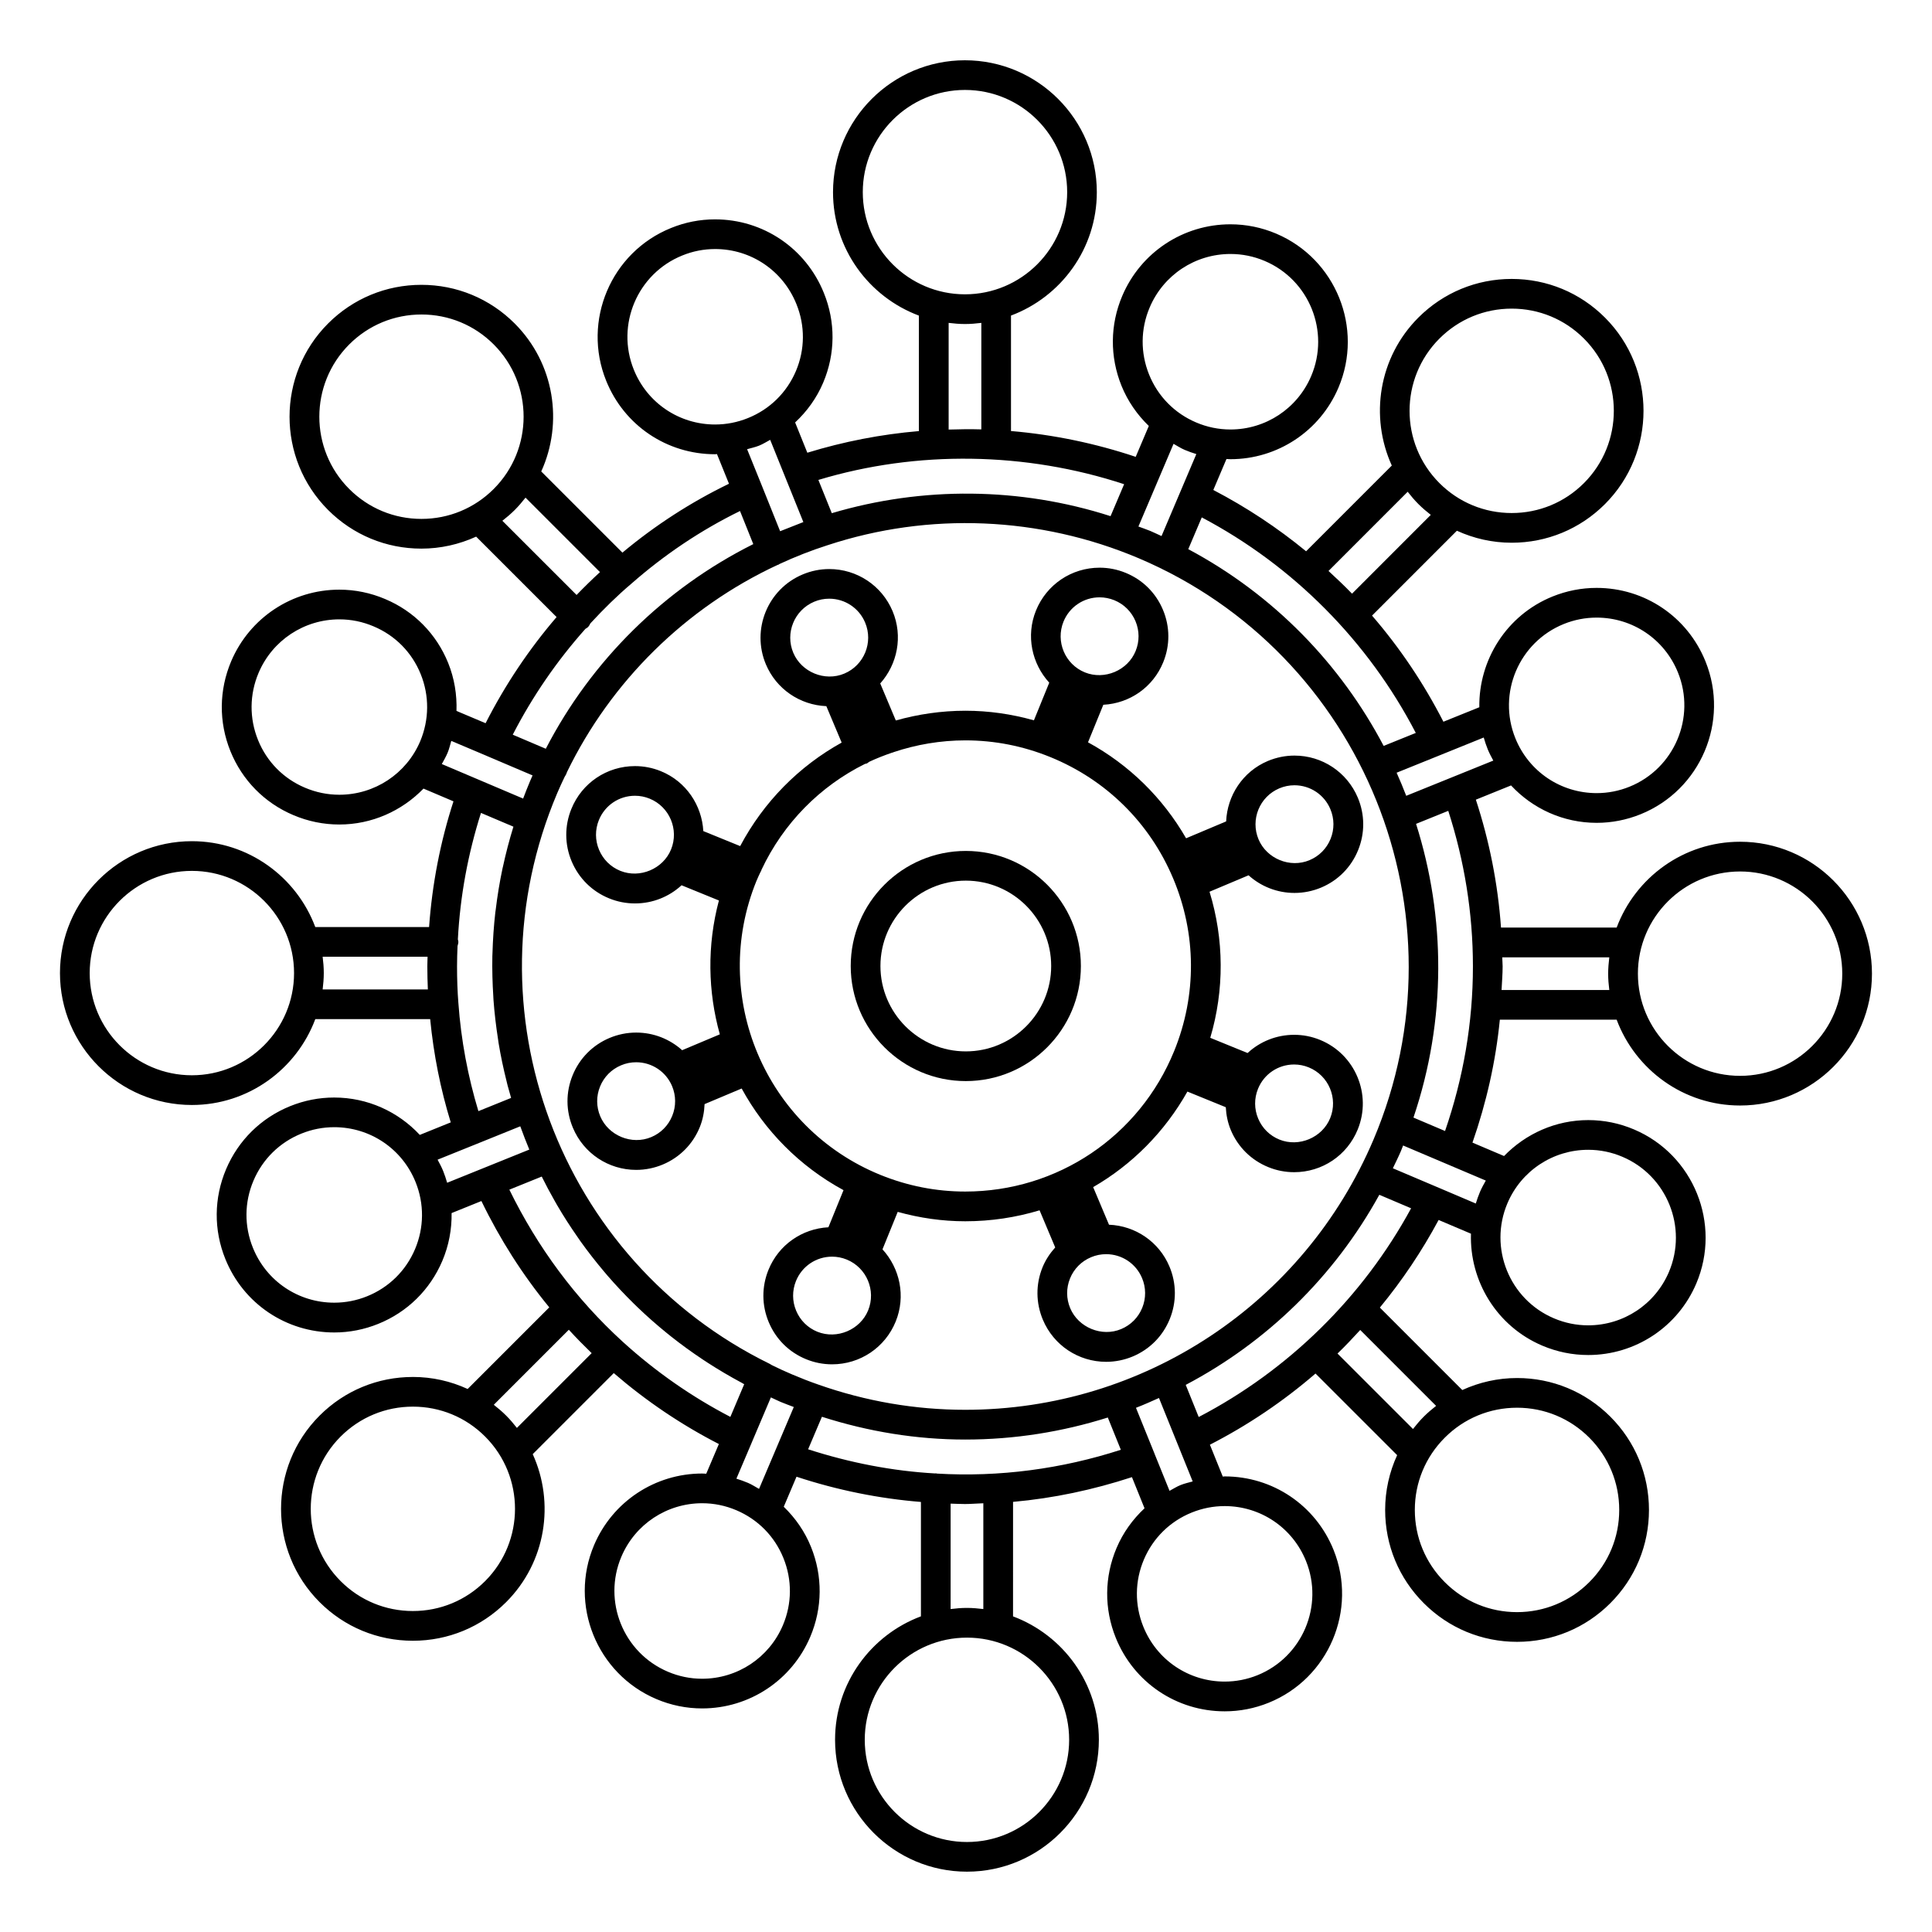 <?xml version="1.0" encoding="UTF-8"?>
<!-- Uploaded to: ICON Repo, www.iconrepo.com, Generator: ICON Repo Mixer Tools -->
<svg fill="#000000" width="800px" height="800px" version="1.1" viewBox="144 144 512 512" xmlns="http://www.w3.org/2000/svg">
 <g>
  <path d="m253.42 508.91c-9.336 0-18.117 3.633-24.719 10.234-13.629 13.629-13.629 35.809 0 49.438 6.602 6.602 15.383 10.234 24.719 10.234s18.109-3.633 24.715-10.234c10.59-10.59 12.91-26.328 7.043-39.219l21.477-21.477c8.57 7.391 17.895 13.688 27.852 18.797l-3.344 7.867c-0.355-0.012-0.707-0.051-1.066-0.051-12.516 0-23.762 7.445-28.66 18.965-6.703 15.793 0.699 34.098 16.5 40.805 3.871 1.645 7.961 2.481 12.137 2.481 12.516 0 23.758-7.445 28.652-18.973 3.25-7.652 3.32-16.113 0.203-23.82-1.652-4.094-4.144-7.668-7.227-10.648l3.379-7.965c10.801 3.555 21.852 5.793 32.973 6.688v30.316c-13.266 4.965-22.754 17.734-22.754 32.707 0 19.277 15.68 34.957 34.957 34.957 19.277 0 34.953-15.68 34.953-34.957 0-14.973-9.484-27.734-22.746-32.699l0.004-30.344c10.746-0.957 21.277-3.207 31.508-6.555l3.336 8.254c-3.137 2.93-5.688 6.453-7.414 10.523-3.242 7.644-3.316 16.105-0.199 23.82 4.777 11.824 16.102 19.465 28.859 19.465 4 0 7.926-0.766 11.66-2.277 15.902-6.434 23.609-24.602 17.184-40.516-4.777-11.824-16.102-19.465-28.855-19.465-0.168 0-0.332 0.047-0.5 0.047l-3.41-8.445c10.066-5.164 19.461-11.5 27.988-18.863l21.633 21.629c-2.062 4.496-3.18 9.422-3.18 14.516 0 9.336 3.637 18.109 10.242 24.715 6.602 6.606 15.375 10.242 24.715 10.242 9.336 0 18.117-3.637 24.719-10.242 6.602-6.598 10.238-15.375 10.238-24.707 0-9.336-3.637-18.117-10.238-24.723-6.602-6.602-15.375-10.238-24.715-10.238-5.102 0-10.02 1.125-14.52 3.18l-21.844-21.848c5.93-7.195 11.148-14.969 15.574-23.219l8.57 3.637c-0.395 12.473 6.754 24.512 18.91 29.672 3.883 1.645 7.977 2.481 12.156 2.481 12.516 0 23.762-7.441 28.652-18.957 6.695-15.809-0.703-34.117-16.496-40.82-3.871-1.645-7.961-2.481-12.137-2.481-8.605 0-16.559 3.586-22.316 9.523l-8.371-3.555c3.684-10.555 6.156-21.438 7.254-32.578h30.957c4.961 13.262 17.734 22.746 32.707 22.746 19.277 0 34.953-15.676 34.953-34.945 0-19.277-15.676-34.957-34.953-34.957-14.977 0-27.742 9.488-32.707 22.75h-30.648c-0.824-11.609-3.082-22.945-6.664-33.898l9.324-3.773c5.766 6.184 13.855 9.91 22.688 9.91 4 0 7.914-0.766 11.652-2.277 15.91-6.438 23.621-24.613 17.184-40.52-4.777-11.824-16.102-19.465-28.855-19.465-3.992 0-7.914 0.766-11.652 2.273-12.25 4.949-19.605 16.871-19.422 29.355l-9.516 3.84c-5.184-10.125-11.523-19.57-18.914-28.125l22.484-22.492c4.504 2.062 9.422 3.18 14.52 3.18 9.336 0 18.109-3.633 24.715-10.234 13.633-13.641 13.629-35.812 0-49.438-6.602-6.602-15.375-10.238-24.715-10.238-9.332 0-18.109 3.637-24.719 10.238-10.59 10.59-12.914 26.324-7.047 39.219l-22.715 22.719c-7.59-6.238-15.828-11.684-24.586-16.246l3.484-8.207c0.34 0.012 0.684 0.051 1.027 0.051 12.516 0 23.758-7.445 28.652-18.965 6.707-15.793-0.688-34.098-16.488-40.809-3.879-1.645-7.965-2.477-12.145-2.477-12.523 0-23.773 7.445-28.664 18.973-3.25 7.644-3.32 16.102-0.203 23.816 1.66 4.094 4.156 7.672 7.242 10.652l-3.473 8.184c-10.684-3.574-21.789-5.887-33.051-6.84v-30.598c13.262-4.965 22.746-17.734 22.746-32.699 0-19.277-15.676-34.957-34.953-34.957s-34.957 15.68-34.957 34.957c0 14.977 9.488 27.742 22.754 32.707v30.605c-10.035 0.852-19.949 2.781-29.562 5.734l-3.234-8.023c3.148-2.938 5.715-6.473 7.441-10.555 3.238-7.644 3.297-16.102 0.164-23.789-4.777-11.828-16.094-19.477-28.832-19.477-4.008 0-7.934 0.77-11.668 2.293-15.895 6.422-23.605 24.594-17.176 40.492 4.766 11.824 16.09 19.461 28.855 19.461 0.168 0 0.332-0.047 0.5-0.047l3.184 7.867c-10.078 4.879-19.551 11.004-28.238 18.254l-21.512-21.512c5.867-12.891 3.547-28.629-7.043-39.219-6.602-6.602-15.383-10.238-24.719-10.238-9.336 0-18.117 3.637-24.719 10.238-13.629 13.633-13.629 35.801 0 49.43 6.602 6.602 15.375 10.238 24.715 10.238 5.102 0 10.008-1.125 14.516-3.176l21.316 21.312c-7.348 8.57-13.656 18-18.812 28.133l-7.715-3.258c0.141-4.293-0.547-8.605-2.199-12.699-3.117-7.715-9.059-13.734-16.703-16.949-3.879-1.648-7.973-2.488-12.148-2.488-12.5 0-23.742 7.438-28.648 18.949-3.258 7.68-3.332 16.152-0.203 23.875 3.121 7.688 9.043 13.699 16.672 16.926 3.891 1.648 7.981 2.488 12.172 2.488 8.605 0 16.551-3.574 22.316-9.516l7.945 3.375c-3.481 10.73-5.648 21.898-6.465 33.312h-30.16c-4.965-13.262-17.734-22.75-32.707-22.75-19.277 0-34.953 15.68-34.953 34.957 0 19.277 15.676 34.953 34.953 34.953 14.977 0 27.746-9.488 32.711-22.75h30.445c0.914 9.383 2.738 18.547 5.453 27.359l-8.203 3.316c-5.762-6.176-13.855-9.902-22.684-9.902-4 0-7.918 0.766-11.656 2.277-7.711 3.117-13.738 9.047-16.988 16.699-3.25 7.656-3.32 16.113-0.203 23.816 4.777 11.828 16.105 19.469 28.863 19.469 4 0 7.918-0.766 11.652-2.277 7.711-3.113 13.738-9.043 16.988-16.695 1.727-4.066 2.523-8.375 2.457-12.668l7.898-3.191c4.906 10.125 10.906 19.551 17.988 28.176l-21.633 21.633c-4.496-2.07-9.414-3.188-14.516-3.188zm351.72-133.96c14.938 0 27.078 12.148 27.078 27.086 0 14.93-12.145 27.074-27.078 27.074-14.938 0-27.078-12.145-27.078-27.074-0.004-14.938 12.141-27.086 27.078-27.086zm-63.031 22.75h28.371c-0.172 1.422-0.301 2.867-0.301 4.336s0.121 2.906 0.301 4.328h-28.551c0.094-2.09 0.285-4.16 0.285-6.262 0-0.805-0.09-1.598-0.105-2.402zm-347.26 31.258c-14.938 0-27.078-12.145-27.078-27.078 0-14.938 12.145-27.086 27.078-27.086 14.938 0 27.078 12.148 27.078 27.086 0 14.934-12.145 27.078-27.078 27.078zm34.656-22.75c0.172-1.422 0.301-2.859 0.301-4.328s-0.121-2.914-0.301-4.336h27.805c-0.016 0.855-0.062 1.691-0.062 2.562 0 2.141 0.059 4.152 0.137 6.102zm121.97 168.5c-3.652 8.613-12.059 14.176-21.406 14.176-3.117 0-6.168-0.625-9.07-1.859-11.805-5.012-17.336-18.688-12.328-30.484 3.652-8.613 12.059-14.168 21.41-14.168 3.121 0 6.172 0.625 9.074 1.859 5.715 2.426 10.145 6.926 12.469 12.684 2.328 5.754 2.281 12.07-0.148 17.793zm-6.32-36.137c-0.973-0.539-1.883-1.148-2.922-1.59-1.012-0.43-2.043-0.797-3.082-1.117l4.008-9.426v-0.008l5.133-12.105c0.859 0.395 1.691 0.812 2.57 1.191 1.156 0.488 2.332 0.898 3.504 1.355zm82.18 66.492c0 14.938-12.145 27.086-27.078 27.086-14.938 0-27.086-12.148-27.086-27.086 0-14.93 12.148-27.074 27.086-27.074 14.934-0.004 27.078 12.141 27.078 27.074zm-31.41-34.648v-27.938c1.27 0.031 2.519 0.105 3.809 0.105 1.633 0 3.234-0.152 4.859-0.203v28.035c-1.422-0.172-2.867-0.301-4.336-0.301-1.465 0-2.91 0.121-4.332 0.301zm-3.609-35.902c-0.109-0.012-0.211-0.066-0.332-0.066-0.051 0-0.102 0.031-0.152 0.031-11.352-0.637-22.645-2.84-33.672-6.402l3.656-8.617c12.324 3.941 25.059 6.035 37.977 6.035 13.062 0 25.77-2.051 37.789-5.84l3.453 8.551c-15.656 5.066-32.188 7.285-48.719 6.309zm52.727-17.43c2.066-0.793 4.078-1.699 6.098-2.602l8.934 22.113c-1.066 0.305-2.144 0.531-3.184 0.949-1.043 0.418-1.977 1.02-2.953 1.543l-3.938-9.734c-0.004-0.02 0-0.035-0.004-0.051-0.012-0.027-0.031-0.043-0.035-0.066zm23.5 26.047c9.523 0 17.988 5.711 21.555 14.543 4.801 11.883-0.961 25.457-12.836 30.266-2.793 1.129-5.727 1.699-8.707 1.699-9.531 0-17.996-5.711-21.559-14.543-2.324-5.762-2.277-12.082 0.148-17.797 2.426-5.715 6.934-10.145 12.695-12.465 2.789-1.125 5.719-1.703 8.703-1.703zm77.488-26.07c7.231 0 14.031 2.816 19.145 7.934 5.117 5.121 7.934 11.918 7.934 19.156 0 7.231-2.816 14.027-7.934 19.141-5.117 5.121-11.918 7.941-19.148 7.941s-14.031-2.816-19.145-7.941c-5.121-5.117-7.941-11.918-7.941-19.145 0-7.227 2.816-14.031 7.941-19.148 5.109-5.121 11.91-7.938 19.148-7.938zm-21.449-0.488c-1.133 0.887-2.234 1.82-3.269 2.856-1.035 1.035-1.969 2.141-2.859 3.273l-20-19.996c2.082-2.004 4.062-4.113 6.019-6.246zm-62.914 2.953-3.438-8.516c21.375-11.258 39.312-28.602 51.305-50.375l8.422 3.578c-12.785 23.547-32.531 42.941-56.289 55.312zm81.812-56.637c3.656-8.613 12.07-14.18 21.422-14.18 3.117 0 6.168 0.625 9.062 1.859 11.797 5.008 17.324 18.695 12.324 30.5-3.652 8.605-12.055 14.16-21.406 14.16-3.121 0-6.176-0.625-9.078-1.859-11.805-5.008-17.324-18.684-12.324-30.48zm-5.727-6.023c-0.539 0.965-1.086 1.922-1.523 2.953-0.438 1.035-0.805 2.078-1.129 3.129l-9.801-4.172h-0.004l-12.176-5.168c0.715-1.508 1.465-2.981 2.121-4.523 0.215-0.504 0.395-1.012 0.598-1.516zm-10.801-13.137-8.371-3.555c8.773-25.977 8.512-53.156 0.688-77.84l8.535-3.449c4.266 13.227 6.535 27.039 6.535 41.211 0.004 14.996-2.562 29.633-7.387 43.633zm31.465-134.36c2.793-1.129 5.719-1.695 8.703-1.695 9.523 0 17.988 5.711 21.555 14.543 4.809 11.883-0.957 25.465-12.836 30.27-2.785 1.129-5.715 1.699-8.695 1.699-9.523 0-17.996-5.711-21.559-14.543-4.812-11.887 0.949-25.469 12.832-30.273zm-31.977 34.457c0.027-0.012 0.043-0.035 0.066-0.051l10.695-4.324c0.305 1.055 0.656 2.106 1.074 3.148 0.418 1.035 0.949 2 1.465 2.969l-23.074 9.332c-0.793-2.062-1.645-4.098-2.547-6.121l12.188-4.922c0.039-0.02 0.09-0.008 0.133-0.031zm-0.973-110.1c5.121-5.117 11.918-7.934 19.148-7.934 7.231 0 14.031 2.816 19.145 7.934 10.562 10.559 10.559 27.742 0 38.305-5.117 5.117-11.918 7.93-19.145 7.93-7.227 0-14.031-2.812-19.148-7.93-10.559-10.562-10.562-27.746 0-38.305zm-8.418 40.598c0.883 1.133 1.816 2.234 2.856 3.273 1.035 1.035 2.137 1.969 3.269 2.852l-20.871 20.883c-2.012-2.078-4.109-4.062-6.234-6.019zm2.148 63.91-8.516 3.441c-11.363-21.605-29.043-40.012-51.777-52.141l3.574-8.418c24.199 12.77 44.098 32.805 56.719 57.117zm-70.523-112.75c3.652-8.617 12.059-14.176 21.418-14.176 3.121 0 6.172 0.621 9.074 1.852 11.805 5.012 17.328 18.695 12.316 30.492-3.652 8.613-12.059 14.168-21.406 14.168-3.117 0-6.172-0.625-9.074-1.859-5.719-2.426-10.148-6.926-12.48-12.691-2.324-5.758-2.277-12.07 0.152-17.785zm2.234 45.777c0.004-0.004 0.012-0.012 0.012-0.016v-0.012l4.082-9.613c0.973 0.539 1.883 1.148 2.922 1.59 1.023 0.438 2.066 0.805 3.117 1.129l-9.223 21.723c-1.004-0.457-1.996-0.934-3.012-1.371-1.02-0.43-2.078-0.75-3.113-1.156zm-78.262-76.336c0-14.938 12.148-27.086 27.086-27.086s27.078 12.148 27.078 27.086c0 14.93-12.145 27.074-27.078 27.074-14.938 0-27.086-12.145-27.086-27.074zm31.418 34.645v28.223c-2.891-0.09-5.777-0.043-8.664 0.047v-28.27c1.422 0.172 2.859 0.301 4.328 0.301 1.473 0 2.914-0.121 4.336-0.301zm37.84 42.75-3.594 8.469c-23.992-7.715-49.82-7.93-73.875-0.789l-3.555-8.812c26.219-7.922 55.023-7.426 81.023 1.133zm-78.605 16.176c0.004 0 0.012-0.004 0.012-0.004 0.012-0.004 0.02-0.012 0.027-0.012 26.855-8.844 56.199-7.637 82.406 3.453 59.617 25.297 87.547 94.41 62.254 154.06-18.469 43.512-60.93 71.621-108.19 71.621-13.25 0-26.344-2.246-38.93-6.68-2.332-0.805-4.664-1.723-6.934-2.684-1.844-0.777-3.637-1.605-5.391-2.473-0.172-0.121-0.363-0.234-0.555-0.332-55.941-27.422-80.676-93.859-56.324-151.26 0.609-1.441 1.285-2.898 1.984-4.352 0.246-0.336 0.441-0.723 0.578-1.145 0.004-0.016 0-0.035 0.004-0.051 11.699-24.113 31.488-43.605 55.848-54.938 0.078-0.031 0.164-0.02 0.242-0.059 0.082-0.035 0.121-0.109 0.199-0.152 4.184-1.938 8.473-3.625 12.77-4.996zm-6.402-6.141c-0.566 0.203-1.129 0.453-1.695 0.668-0.906 0.34-1.812 0.703-2.715 1.07-0.578 0.234-1.172 0.441-1.746 0.688l-4.875-12.156-0.004-0.004v-0.004l-3.871-9.574c1.055-0.305 2.129-0.523 3.164-0.938 1.043-0.418 1.977-1.02 2.953-1.543l3.891 9.652zm-23.379-25.855c-9.531 0-17.996-5.703-21.555-14.535-4.797-11.883 0.961-25.453 12.844-30.254 2.785-1.141 5.719-1.711 8.703-1.711 9.516 0 17.965 5.711 21.539 14.562 2.34 5.746 2.297 12.055-0.117 17.758-2.426 5.719-6.938 10.156-12.723 12.48-2.789 1.125-5.719 1.699-8.691 1.699zm-77.828 25.016c-7.231 0-14.031-2.816-19.145-7.934-10.559-10.559-10.559-27.734 0-38.301 5.117-5.117 11.918-7.934 19.148-7.934s14.039 2.816 19.148 7.934c10.559 10.559 10.559 27.742 0 38.301-5.117 5.117-11.918 7.934-19.152 7.934zm21.441 0.496c1.141-0.887 2.246-1.828 3.281-2.859 1.039-1.039 1.973-2.141 2.856-3.273l19.734 19.738c-2.066 1.891-4.129 3.91-6.203 6.055zm22.031 28.621c0.211-0.137 0.438-0.227 0.621-0.41 0.305-0.305 0.5-0.66 0.676-1.02 3.586-3.883 7.199-7.422 10.816-10.48 8.816-7.75 18.5-14.234 28.836-19.297l3.516 8.77c-23.586 11.805-42.898 30.848-54.984 54.234l-8.758-3.727c5.238-10.184 11.727-19.602 19.277-28.07zm-43.809 29.824c-3.656 8.602-12.074 14.16-21.426 14.16-3.129 0-6.188-0.625-9.102-1.863-5.699-2.402-10.117-6.891-12.441-12.625-2.336-5.766-2.281-12.102 0.152-17.832 3.656-8.605 12.066-14.16 21.402-14.16 3.117 0 6.172 0.625 9.078 1.863 5.719 2.402 10.148 6.891 12.473 12.648 2.324 5.75 2.269 12.078-0.137 17.809zm5.731 6.023c0.539-0.965 1.082-1.922 1.523-2.953 0.438-1.039 0.668-2.113 0.988-3.18l9.355 3.957c0.004 0 0.012 0.012 0.016 0.012l12.164 5.176c-0.242 0.547-0.477 1.086-0.707 1.633-0.637 1.496-1.211 3-1.789 4.508zm13.648 61.633c0.02 0.293 0.027 0.586 0.047 0.883 0.258 3.512 0.672 6.996 1.211 10.449 0.051 0.332 0.094 0.66 0.141 0.988 0.566 3.418 1.285 6.809 2.129 10.16 0.09 0.352 0.164 0.715 0.258 1.066 0.293 1.105 0.609 2.203 0.93 3.305l-8.668 3.504c-2.777-9.199-4.598-18.793-5.305-28.664-0.242-3.035-0.355-6.215-0.355-9.715 0-1.828 0.059-3.606 0.133-5.394 0.105-0.355 0.219-0.715 0.219-1.102 0-0.23-0.094-0.43-0.133-0.652 0.598-11.504 2.699-22.734 6.125-33.508l8.598 3.648c-1.09 3.519-2.016 7.062-2.781 10.613-0.031 0.137-0.066 0.277-0.102 0.414-0.781 3.672-1.379 7.359-1.82 11.043-0.027 0.199-0.062 0.402-0.09 0.609-0.414 3.633-0.656 7.269-0.762 10.895-0.004 0.25-0.02 0.504-0.031 0.754-0.066 3.582 0.027 7.152 0.258 10.703zm-20.754 66.945c-2.426 5.719-6.934 10.148-12.691 12.469-2.793 1.129-5.719 1.699-8.703 1.699-9.531 0-17.996-5.711-21.562-14.547-2.324-5.758-2.277-12.07 0.152-17.789 2.426-5.715 6.934-10.148 12.695-12.473 2.793-1.129 5.719-1.699 8.703-1.699 9.523 0 17.996 5.711 21.559 14.543 2.324 5.754 2.269 12.078-0.152 17.797zm8.52-17.613c-0.305-1.059-0.652-2.109-1.07-3.148-0.418-1.039-0.949-2-1.465-2.969l9.484-3.824c0.027-0.012 0.059-0.004 0.09-0.016 0.047-0.016 0.074-0.051 0.117-0.066l12.223-4.938c0.016 0.043 0.031 0.078 0.047 0.117 0.734 2.035 1.512 4.051 2.348 6.051zm16.484 1.828 8.582-3.469c1.066 2.156 2.199 4.277 3.391 6.371 0.219 0.383 0.426 0.766 0.652 1.148 1.695 2.914 3.527 5.758 5.465 8.527 0.258 0.367 0.508 0.746 0.766 1.113 1.961 2.746 4.047 5.41 6.234 8.004 0.305 0.352 0.598 0.715 0.902 1.066 2.215 2.562 4.543 5.031 6.977 7.426 0.34 0.332 0.684 0.672 1.027 0.996 2.457 2.363 5.023 4.625 7.699 6.797 0.371 0.309 0.754 0.613 1.141 0.918 2.699 2.137 5.5 4.172 8.402 6.102 0.414 0.277 0.836 0.551 1.254 0.824 2.93 1.895 5.961 3.684 9.09 5.359 0.219 0.117 0.426 0.27 0.652 0.383l-3.664 8.652c-10.25-5.328-19.812-11.996-28.477-19.867-12.617-11.504-22.641-25.117-30.094-40.352zm15.762 37.125c1.945 2.125 3.973 4.188 6.051 6.203l-19.812 19.812c-0.883-1.133-1.816-2.234-2.856-3.273-1.035-1.035-2.137-1.969-3.269-2.856zm-22.18 66.613c-5.117 5.117-11.918 7.93-19.145 7.93-7.238 0-14.039-2.812-19.148-7.93-10.559-10.562-10.559-27.742 0-38.305 5.117-5.117 11.918-7.93 19.148-7.93s14.031 2.812 19.145 7.93c10.555 10.555 10.555 27.738 0 38.305z"/>
  <path d="m346.97 320.06c2.746 6.523 8.984 10.785 16.016 11.078l4.062 9.656c-11.266 6.234-20.656 15.672-26.895 27.43l-9.766-3.977c-0.383-6.809-4.527-13.141-11.25-15.875-2.195-0.898-4.504-1.348-6.859-1.348-7.438 0-14.055 4.449-16.855 11.336-1.836 4.496-1.812 9.445 0.078 13.922 1.891 4.477 5.406 7.957 9.91 9.789 2.199 0.898 4.504 1.348 6.863 1.348 4.691 0 9.055-1.777 12.344-4.816l9.902 4.035c-3.176 11.922-2.93 24.129 0.242 35.473l-9.988 4.203c-3.273-2.949-7.574-4.672-12.176-4.672-2.434 0-4.809 0.484-7.062 1.426-4.481 1.883-7.965 5.406-9.793 9.914-1.836 4.496-1.801 9.441 0.09 13.914 2.844 6.766 9.43 11.137 16.766 11.137 2.43 0 4.809-0.484 7.062-1.426 4.481-1.883 7.957-5.398 9.789-9.902 0.805-1.973 1.188-4.039 1.27-6.102l9.828-4.137c6.07 11.117 15.277 20.582 26.992 26.938l-4.004 9.836c-7.027 0.371-13.199 4.688-15.875 11.262-1.836 4.496-1.812 9.445 0.078 13.922 1.883 4.481 5.398 7.961 9.902 9.789 2.199 0.898 4.508 1.348 6.863 1.348 7.438 0 14.059-4.449 16.863-11.336 2.734-6.719 1.102-14.105-3.5-19.133l4.035-9.93c5.84 1.621 11.828 2.488 17.906 2.488 6.809 0 13.426-1.012 19.691-2.906l4.144 9.844c-1.387 1.539-2.551 3.281-3.359 5.254-1.832 4.496-1.793 9.445 0.094 13.918 2.844 6.766 9.43 11.137 16.766 11.137 2.434 0 4.809-0.484 7.062-1.426 4.481-1.883 7.957-5.398 9.789-9.902 1.836-4.504 1.805-9.453-0.082-13.93-2.746-6.527-8.98-10.789-16.016-11.078l-4.199-9.961c10.312-5.957 18.961-14.637 24.977-25.32l10.172 4.144c0.109 2.066 0.52 4.121 1.344 6.082 1.883 4.481 5.406 7.957 9.914 9.789 2.195 0.898 4.504 1.348 6.859 1.348 7.438 0 14.055-4.449 16.855-11.336 3.785-9.293-0.699-19.938-9.992-23.723-2.195-0.898-4.492-1.348-6.856-1.348-4.695 0-9.062 1.785-12.348 4.828l-9.891-4.031c3.754-12.695 3.68-26.062-0.195-38.715l10.344-4.356c3.273 2.953 7.578 4.676 12.18 4.676 2.43 0 4.809-0.484 7.062-1.426 4.481-1.883 7.957-5.398 9.789-9.91 1.836-4.496 1.805-9.445-0.082-13.922-2.852-6.766-9.438-11.141-16.777-11.141-2.426 0-4.797 0.484-7.055 1.426-6.688 2.816-10.766 9.199-11.059 16.016l-10.613 4.473c-6.188-10.742-15.105-19.484-25.992-25.434l4.059-9.949c7.031-0.371 13.203-4.688 15.871-11.262 1.836-4.496 1.812-9.445-0.078-13.922-1.879-4.481-5.398-7.961-9.902-9.789-2.199-0.898-4.508-1.355-6.871-1.355-7.438 0-14.055 4.449-16.863 11.34-2.731 6.719-1.09 14.105 3.512 19.133l-4.062 9.977c-5.91-1.66-11.977-2.539-18.141-2.539-6.367 0-12.559 0.918-18.461 2.578l-4.129-9.809c4.539-5.082 6.082-12.492 3.269-19.176-2.852-6.769-9.438-11.141-16.777-11.141-2.43 0-4.809 0.484-7.062 1.434-9.262 3.887-13.621 14.578-9.73 23.82zm-25.133 49.051c-2.094 5.144-8.27 7.773-13.457 5.668-2.555-1.039-4.551-3.012-5.621-5.559-1.07-2.535-1.086-5.348-0.047-7.902 1.594-3.906 5.348-6.434 9.566-6.434 1.332 0 2.641 0.258 3.883 0.766 5.277 2.152 7.82 8.191 5.676 13.461zm0.309 70.613c-1.039 2.551-3.008 4.551-5.551 5.617-5.184 2.188-11.371-0.395-13.523-5.512-1.07-2.535-1.086-5.344-0.051-7.887 1.039-2.555 3.012-4.551 5.562-5.621 1.281-0.547 2.629-0.812 4.008-0.812 4.16 0 7.898 2.481 9.516 6.32 1.062 2.539 1.078 5.344 0.039 7.894zm155.24-7.184c1.594-3.91 5.352-6.438 9.566-6.438 1.332 0 2.641 0.258 3.883 0.766 5.273 2.144 7.82 8.191 5.672 13.461-2.098 5.144-8.27 7.773-13.457 5.668-2.555-1.039-4.551-3.012-5.621-5.559-1.066-2.531-1.082-5.344-0.043-7.898zm5.652-79.625c1.281-0.539 2.625-0.812 4-0.812 4.172 0 7.91 2.488 9.52 6.324 1.07 2.539 1.09 5.348 0.051 7.902-1.039 2.551-3.012 4.543-5.559 5.617-5.18 2.195-11.379-0.398-13.523-5.504-2.203-5.25 0.27-11.316 5.512-13.527zm-108.97 138.34c-2.094 5.137-8.238 7.777-13.465 5.668-2.551-1.039-4.543-3.012-5.609-5.551-1.07-2.539-1.086-5.352-0.047-7.91 1.594-3.906 5.348-6.434 9.562-6.434 1.332 0 2.641 0.258 3.883 0.766 5.269 2.144 7.82 8.191 5.676 13.461zm63.066-14.887c4.168 0 7.898 2.481 9.516 6.32 1.07 2.539 1.09 5.352 0.051 7.902-1.039 2.551-3.012 4.543-5.559 5.617-5.144 2.188-11.367-0.395-13.523-5.512-1.07-2.535-1.086-5.344-0.051-7.894 1.039-2.551 3.012-4.551 5.566-5.621 1.281-0.543 2.621-0.812 4-0.812zm-11.297-167.63c1.594-3.91 5.352-6.438 9.566-6.438 1.332 0 2.644 0.262 3.898 0.766 2.551 1.039 4.543 3.012 5.617 5.551 1.066 2.539 1.082 5.352 0.035 7.91-2.082 5.137-8.238 7.766-13.445 5.664-5.269-2.144-7.809-8.184-5.672-13.453zm-45.371 34.707c0.074-0.02 0.141-0.012 0.215-0.043 0.035-0.016 0.059-0.047 0.094-0.062 6.031-2.019 12.449-3.133 19.07-3.133 7.727 0 15.297 1.492 22.52 4.434 14.777 6.019 26.34 17.434 32.531 32.148 6.199 14.711 6.289 30.953 0.273 45.738-9.215 22.629-30.949 37.246-55.379 37.246-7.727 0-15.297-1.492-22.516-4.43-30.512-12.434-45.234-47.375-32.805-77.891 0.332-0.809 0.707-1.586 1.07-2.367 0.062-0.121 0.152-0.219 0.203-0.348 0.027-0.062 0.016-0.125 0.035-0.188 5.852-12.457 15.602-22.23 27.457-28.109 0.141-0.043 0.289-0.031 0.426-0.09 0.262-0.109 0.453-0.305 0.676-0.461 1.992-0.934 4.047-1.734 6.129-2.445zm-20.723-39.973c1.281-0.547 2.629-0.812 4.004-0.812 4.168 0 7.91 2.481 9.52 6.324 2.211 5.246-0.262 11.309-5.504 13.52-5.191 2.195-11.383-0.398-13.531-5.504-2.211-5.242 0.27-11.312 5.512-13.527z"/>
  <path d="m399.95 430.5c16.816 0 30.496-13.676 30.496-30.496s-13.676-30.496-30.496-30.496-30.5 13.68-30.5 30.496c0 16.812 13.684 30.496 30.5 30.496zm0-53.121c12.473 0 22.625 10.148 22.625 22.625 0 12.473-10.148 22.625-22.625 22.625-12.477-0.004-22.625-10.152-22.625-22.625 0-12.477 10.148-22.625 22.625-22.625z"/>
 </g>
</svg>